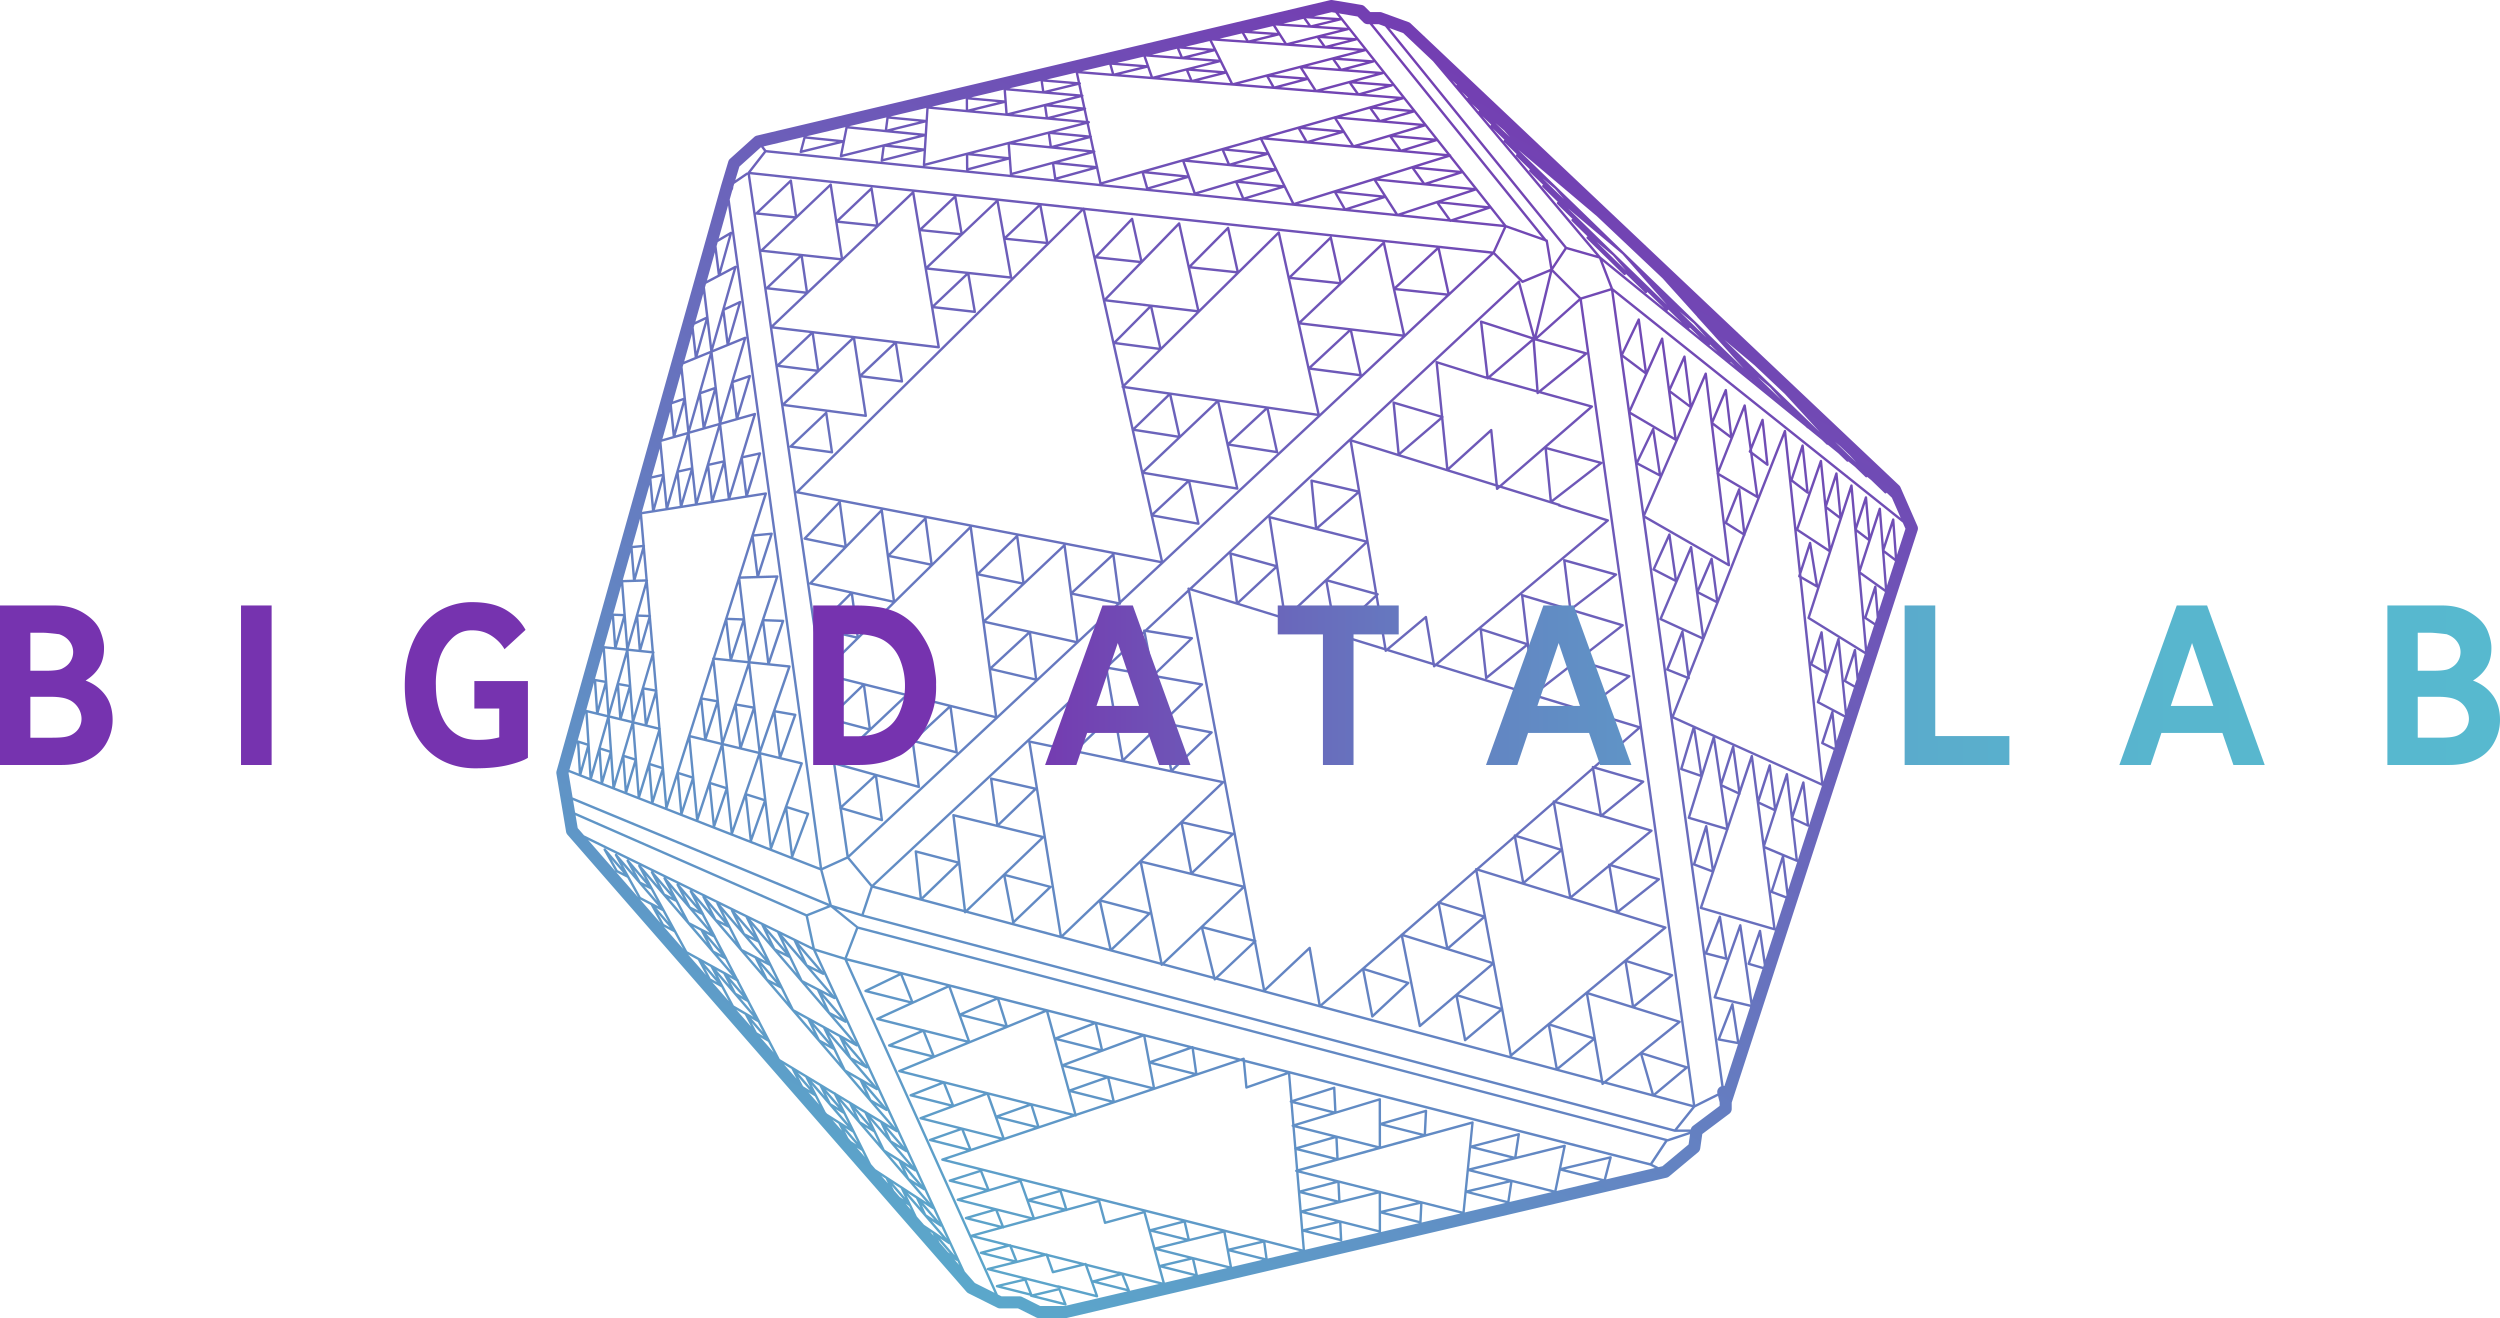 <svg xmlns="http://www.w3.org/2000/svg" viewBox="0 0 5943.53 3133.67"><defs><linearGradient id="a" x1="1861.32" y1="3429.24" x2="4110.42" y2="-628.23" gradientUnits="userSpaceOnUse"><stop offset="0" stop-color="#57b9cf"/><stop offset=".86" stop-color="#7633af"/></linearGradient><linearGradient id="b" x1="789.82" y1="1171.24" x2="6733.36" y2="1171.24" gradientTransform="translate(-789.82 457.85)" gradientUnits="userSpaceOnUse"><stop offset=".4" stop-color="#7633af"/><stop offset=".43" stop-color="#7341b2"/><stop offset=".51" stop-color="#6a66bb"/><stop offset=".59" stop-color="#6384c2"/><stop offset=".68" stop-color="#5e9bc8"/><stop offset=".77" stop-color="#5aaccc"/><stop offset=".87" stop-color="#58b6ce"/><stop offset="1" stop-color="#57b9cf"/></linearGradient></defs><g data-name="Layer 2"><g data-name="color shirt logos"><path d="M2533 3133.67h-63.25a14.5 14.5 0 01-6.43-1.51l-43-21.49h-42.61a14.5 14.5 0 01-6.43-1.51l-69-34.5a14.57 14.57 0 01-4.4-3.4l-948.72-1086.73a14.41 14.41 0 01-3.35-7.09l-23-138a14.39 14.39 0 01.34-6.26l391-1391.47v-.06a.25.25 0 000-.07l17.31-57.58a14.38 14.38 0 014.15-6.55l57.45-51.7a14.38 14.38 0 015.77-3.2h.06l.48-.12L3162.14.38a14.43 14.43 0 015.67-.18l69 11.49a14.37 14.37 0 017.8 4l13.05 13h22.79a14.38 14.38 0 014.91.86l63.25 23a14.53 14.53 0 015 3.07L4515 1153.9l.27.26a14.33 14.33 0 013.11 4.65l40.14 91.74a14.36 14.36 0 01.5 10.2L4117 2621.34v15a14.36 14.36 0 01-5.75 11.5l-64.19 48.16-4.91 34.35a14.34 14.34 0 01-5 9l-69 57.5a14.43 14.43 0 01-5.93 3l-1426 333.49a14.38 14.38 0 01-3.22.33zm-59.86-28.75h58.2l1421-332.34 62.13-51.77 5-34.78a14.38 14.38 0 015.61-9.47l63.24-47.44v-8.29l-5.32-21.28a14.37 14.37 0 0116.64-17.61l430.41-1324.84-36.62-83.7a14.4 14.4 0 01-2.6-2.82L3336 78.61l-58.09-21.11h-26.22a14.38 14.38 0 01-10.16-4.21l-14-14-61.6-10.29L1811 349.17a14.63 14.63 0 01-2.45 1.27l-50.74 45.66-14.46 48.18a14.26 14.26 0 01-1.78 7.59l-.91 1.63-389 1384.38 21.81 130.81 944.18 1081.52 63.43 31.72h42.6a14.5 14.5 0 016.43 1.51zm59.92-1.08a3.27 3.27 0 01-.7-.08l-81.54-20.54a2.86 2.86 0 01-2.17-2.8l-79.06-19.9a2.88 2.88 0 010-5.59l60.78-14.34-82.37-20.73a2.88 2.88 0 010-5.58l57.66-14.28-74.25-18.7a2.88 2.88 0 010-5.57l56.71-14.76-77-19.39 69.2 153.54a2.87 2.87 0 01-5.24 2.36l-367.46-815.3-67.33-20.71 371 799.12a2.87 2.87 0 11-5.21 2.42l-30.43-65.54a2.87 2.87 0 01-2.63-.3l-36.7-24.93a2.88 2.88 0 01-1-1.15l-18.47-39-35.2-23.59a2.74 2.74 0 01-1-1.14l-19.29-40.06-34.93-23.07a2.8 2.8 0 01-1-1.13l-20.06-41.1-34.46-22.39a2.82 2.82 0 01-1-1.13l-20.88-42.1-33.59-21.46a2.85 2.85 0 01-1-1.13l-21.44-42.54-32.55-20.44a2.9 2.9 0 01-1-1.13l-22-43.13-31.9-19.67a2.77 2.77 0 01-1-1.13l-23-44.54-31.34-18.93a2.81 2.81 0 01-1.06-1.13l-23.15-44.32-30.29-17.93a2.86 2.86 0 01-1.08-1.13l-24-45.5-29.57-17.11a2.89 2.89 0 01-1.06-1.16l-24.87-46.61-29.22-16.5a2.92 2.92 0 01-1.12-1.14l-25.79-47.7-28.7-15.79a2.87 2.87 0 01-1.14-1.15l-26.51-48.67-27.84-14.89a2.85 2.85 0 01-1.16-1.15l-26.93-49-26.86-13.94a3 3 0 01-1.19-1.16l-27.5-49.59-26.17-13.14a2.87 2.87 0 01-1.22-1.17l-28.63-51.17a2.87 2.87 0 014.69-3.27l37.31 43.46-15.23-27.42a2.87 2.87 0 013.1-4.2l-106.3-52.09a2.88 2.88 0 112.53-5.17l569.67 279.14-15.7-73.27-562.14-246.65a2.87 2.87 0 112.31-5.26l562.38 246.76 49.83-19.93-631.71-261.79a2.88 2.88 0 01-1.72-3.22l11.5-57.5a2.82 2.82 0 011.44-2 3 3 0 012.42-.16L1376 1839l-4.51-75.65a2.89 2.89 0 013.73-2.92l20.87 6.55-4.8-76.31a2.92 2.92 0 011-2.39 3 3 0 012.52-.59l21.87 5.31-5.07-76.15a2.86 2.86 0 013.36-3l22.85 4-5.53-78.88a2.88 2.88 0 01.87-2.27 2.73 2.73 0 012.3-.79l24.22 2.51-5.69-76.76a2.86 2.86 0 01.79-2.21 2.77 2.77 0 012.18-.87l24.89.9-6.06-77.46a2.88 2.88 0 01.72-2.15 2.93 2.93 0 012-1l26-.79-6.37-77.06a2.88 2.88 0 012.6-3.1l26.32-2.52-6.48-74.87a2.88 2.88 0 012.41-3.09l26.82-4.23-7.06-77.17a2.87 2.87 0 012.24-3.07l29.15-6.46-7.51-77.85a2.88 2.88 0 012.08-3l30.41-8.66-7.88-77.37a2.88 2.88 0 011.92-3l31.66-11-8.54-79.77a2.87 2.87 0 011.77-3l33.37-13.66-8.76-77.31a2.88 2.88 0 011.64-2.92l34.18-16.06-9.27-77.67a2.88 2.88 0 011.51-2.88l35.58-18.83-9.69-76.93a2.88 2.88 0 011.4-2.84l38.29-22.51a2.89 2.89 0 013.21.2l.12.1L1725.26 447a2.93 2.93 0 01.33-1.79l.92-1.65a2.82 2.82 0 01.9-1l46.87-31.88a2.85 2.85 0 012.67-.29 3.16 3.16 0 01.38-.84l.13-.18 38.89-50L1801 338.8a2.88 2.88 0 014.6-3.45l16 21.28 373.21 37.81a2.9 2.9 0 01-1-2.4l2-32.85-98.65 25.06a2.88 2.88 0 01-3.56-3.16l4.13-31.62-97.78 24.36a2.88 2.88 0 01-3.51-3.35l6.05-30.63-98 24a2.92 2.92 0 01-2.73-.78 2.88 2.88 0 01-.73-2.75l9.12-34.47a2.93 2.93 0 013.07-2.13l90.63 9.28 6.15-31.15a2.91 2.91 0 013.11-2.3l90.35 8.91 3.88-29.73a2.86 2.86 0 013.12-2.49l90 8.57 1.83-29.51a2.88 2.88 0 013.14-2.68l90.58 8.32-.2-27.4a2.94 2.94 0 01.93-2.14 2.9 2.9 0 012.2-.75l88.77 7.88-2-26.48a2.88 2.88 0 01.84-2.27 2.84 2.84 0 012.27-.81l88.33 7.57-3.66-25.21a2.88 2.88 0 013.08-3.28l85.43 7.09-5-23.38a2.88 2.88 0 01.65-2.5 3 3 0 012.39-1l83 6.66-6.51-23.19a2.9 2.9 0 01.54-2.6 2.94 2.94 0 012.45-1l85.91 6.66-7.88-22.44a2.88 2.88 0 012.93-3.82l85.4 6.4-9-21.37a2.85 2.85 0 01.32-2.79 2.76 2.76 0 012.54-1.19l84.8 6.15-10.54-21.3a2.84 2.84 0 01.19-2.87 2.77 2.77 0 012.59-1.26l85.15 6-11.14-19.66a2.87 2.87 0 01.07-2.94 2.91 2.91 0 012.63-1.34l83.13 5.64-12.15-19a2.87 2.87 0 012.61-4.42l82.55 5.42-12.87-18.07a2.89 2.89 0 01-.18-3.07 2.82 2.82 0 012.7-1.47l85 5.41L3164 17.19a2.87 2.87 0 114.5-3.57l279.41 353.13a2.88 2.88 0 012.45 2.55 3.62 3.62 0 010 .57l130.79 165.31 84.73 29.9-417.6-517.48a2.88 2.88 0 014.48-3.61l423.47 524.73 1.91.68a2.9 2.9 0 011.88 2.24l10.3 61.82 29.29-43.94L3278.2 44.93a2.88 2.88 0 014.47-3.62l442.17 545.53 70.57 20.16-453.92-539a2.88 2.88 0 114.4-3.71l21.5 25.54a2.87 2.87 0 013.74 0l40.54 34.46 23.41 27.12 40.48 34.39 24.83 28.59.2.15 41.08 34.87 26.22 30 .12.16 41.86 35.43 27.89 31.7.3.23 41.62 35.27 29.11 32.87 41.78 35.38 30.43 34.24 42.15 35.67 32.27 36c.08.08.14.17.21.25l42.69 36.1 33.39 37.13 42.54 35.92 35.57 39.31 42.62 36 37.62 41.41.23.17 43.22 36.43 39.5 43.26a2 2 0 01.23.28l44.13 37.16 42.05 45.87.31.23 43.76 36.8 43.7 47.46v.06l44 36.91 45.77 49.52 44.28 37.15 26.06 28.07 8.51 6.94a2.86 2.86 0 01.89 3.19l12.83 13.82a2.87 2.87 0 01-4.1 4l-40.07-38.43a2.87 2.87 0 01-4.67 1l-32.23-31.07-9.17-7.48-.24.27a2.89 2.89 0 01-4 0l-24.79-23.93-16.06-13.09a2.87 2.87 0 01-3.86-.13l-19.89-19.21-24.94-20.32a2.89 2.89 0 01-2.91-.66l-11.12-10.75-33.54-27.32a2.83 2.83 0 01-1.81-.8l-4.39-4.25-481.5-392.24 24.59 63.94 710.36 567.14a2.87 2.87 0 01-3.59 4.49l-705.34-563.11L3856 836.47l37.38-78a2.88 2.88 0 015.44.86l16.26 120.26L3949 804a2.83 2.83 0 013-1.66 2.87 2.87 0 012.43 2.46l15.21 114 32.41-72.1a2.92 2.92 0 013-1.67 2.88 2.88 0 012.42 2.49l14 111.1 31.09-71.29a2.87 2.87 0 015.49.8l13 107.28 29.21-69a2.87 2.87 0 015.5.79l12.24 104.18 27.11-68.29a2.88 2.88 0 015.52.67l13 93.49 24-60a2.88 2.88 0 015.53.75l11.58 106.48a2.87 2.87 0 01-4.58 2.61l-33.08-24.86 13.28 95.4 60.49-153.82a2.87 2.87 0 015.53.75l11.69 110.33 24.69-76.34a2.94 2.94 0 013-2 2.87 2.87 0 012.56 2.56l11.8 111.29 26.21-75.19a2.85 2.85 0 013.05-1.91 2.88 2.88 0 012.53 2.57l9.6 95.85 21.66-66.85a2.87 2.87 0 015.59.62l8.86 93.84 21.33-65.77a2.88 2.88 0 015.6.64l8.12 91.49 20.72-63.85a2.87 2.87 0 015.6.65l7.32 88 20-61.61a2.82 2.82 0 013.08-2 2.86 2.86 0 012.52 2.63l6.64 85.18 19.6-60.29a2.9 2.9 0 013.09-2 2.85 2.85 0 012.51 2.64l7.09 97.53a2.88 2.88 0 01-4.61 2.49l-26.08-19.87 7.06 90.71a2.87 2.87 0 01-4.53 2.56l-59.33-42.32 8.87 100 23.39-71.94a2.88 2.88 0 015.6.66l7.9 94.89a2.88 2.88 0 01-4.46 2.63l-31.86-21.22-.14-.1 7.35 82.79a2.88 2.88 0 01-4.38 2.7l-62.35-38.6a3.09 3.09 0 01.4 1.21l9.85 98.25 23.67-72.81a2.91 2.91 0 013.05-2 2.88 2.88 0 012.55 2.59l8.71 92.22a2.89 2.89 0 01-1.31 2.69 2.85 2.85 0 01-3 .07l-32.61-18.72a3 3 0 01-.73-.6l8.41 83.91a2.87 2.87 0 01-4.21 2.82l-29.26-15.52a3 3 0 01.25.9l9.51 89.62a2.87 2.87 0 01-4.12 2.89l-33.36-16.28a2.86 2.86 0 01-1.47-3.47l23.85-73.34a2.85 2.85 0 012.26-2l-35-18.55a2.87 2.87 0 01-1.38-3.43l21.5-66.18a2.58 2.58 0 01-1.56-.38l-33.84-19.43 30 283a2.87 2.87 0 01-4 2.92l-208.38-94.11a3 3 0 01.15.61l13.36 97.79 25.5-76a3 3 0 013-2 2.87 2.87 0 012.57 2.49l12.78 97.52 24.3-75.86a2.92 2.92 0 013-2 2.87 2.87 0 012.58 2.52l11.49 94.14 23.61-73.59a2.92 2.92 0 013-2 2.88 2.88 0 012.58 2.53l10.5 91.18 23.12-72a2.91 2.91 0 013-2 2.88 2.88 0 012.57 2.55l11.08 102.18a2.87 2.87 0 01-4.07 2.91l-33.65-15.66 11.09 96.35a2.87 2.87 0 01-4 3L4241.8 2037l11.94 97.77a2.87 2.87 0 01-3.88 3l-39.08-14.77a3.49 3.49 0 01-.44-.2l11.27 86a2.85 2.85 0 01-1 2.55 2.9 2.9 0 01-2.67.59l-175-50.78a2.88 2.88 0 01-1.93-3.68l28.08-83.62-42.72-16.13a2.77 2.77 0 01-1.26-.93l28.53 205.92 32.53-84.19a2.91 2.91 0 013-1.82 2.87 2.87 0 012.52 2.43l15 98.62 27.92-78.81a3 3 0 013-1.91 2.9 2.9 0 012.57 2.46l27.69 192a2.86 2.86 0 01-3.5 3.2l-88.37-20.86a2.87 2.87 0 01-1.87-1.42 2.9 2.9 0 01-.18-2.34l31.31-88.37a2.82 2.82 0 01-2 .23l-48.72-12.59 45.21 326.32a2.87 2.87 0 01-1.56 3l-68.44 34.22-41.86 52.34h45.76a2.87 2.87 0 01.91 5.6l-69 23a2.86 2.86 0 01-1.48.09l-35.49 53.56 31.6 15.8a2.87 2.87 0 01-2.57 5.14l-34.22-17.11-855.9-218.48 5.18 61.85 98.39-31.33a2.87 2.87 0 013.74 2.6l2.73 55.79 102-30.91a2.87 2.87 0 013.71 2.74l.06 55.3 106.07-30.58a2.87 2.87 0 013.67 2.9l-2.67 54.79 109.62-30.07a2.93 2.93 0 012.62.58 2.88 2.88 0 011 2.49l-5.41 54 111.89-29.2a2.81 2.81 0 012.65.65 2.85 2.85 0 01.91 2.57l-8 52.59 113.49-28.2a2.92 2.92 0 012.69.72 2.88 2.88 0 01.82 2.65l-10.6 51.49 116.39-27.52a2.82 2.82 0 012.72.78 2.88 2.88 0 01.72 2.74l-14.39 55.18a2.89 2.89 0 01-3.48 2.06l-103.44-26.05-10.38 50.56a2.91 2.91 0 01-1.29 1.86 3 3 0 01-2.23.36l-100.78-25.38-7.32 48a2.88 2.88 0 01-3.54 2.36l-98.15-24.72-4.75 47.45a2.88 2.88 0 01-3.56 2.5l-96.69-24.35-2.13 44a2.88 2.88 0 01-1.16 2.16 2.8 2.8 0 01-2.42.48l-92.8-23.36v42.42a2.86 2.86 0 01-1.1 2.27 2.81 2.81 0 01-2.47.52l-90.54-22.8 2 40.36a2.84 2.84 0 01-1 2.36 2.76 2.76 0 01-2.52.56l-88.75-22.3 3.77 45.05a2.87 2.87 0 01-3.57 3l-90.68-23.13 5.7 40.72a2.88 2.88 0 01-3.55 3.19l-88.2-22.21 7.06 38.19a2.86 2.86 0 01-.86 2.62 2.89 2.89 0 01-2.67.69l-86.22-21.71 8.35 36.46a2.84 2.84 0 01-.79 2.69 2.8 2.8 0 01-2.71.73l-84.86-21.36 10.44 38.35a2.88 2.88 0 01-.72 2.77 2.83 2.83 0 01-2.76.77l-94.42-23.77 13.86 35a2.87 2.87 0 01-3.37 3.85l-83-20.89 11 31a2.88 2.88 0 01-3.41 3.76l-86.76-21.85a2.85 2.85 0 01.55.88l14.41 36.35a2.88 2.88 0 01-2.67 3.94zm-69.4-23.31l64.66 16.28-11.47-28.81zm51.64-25.08a3.34 3.34 0 01.7.08l87.72 22.1-24.39-68.52-1.15-.29-74.26 18.39a2.87 2.87 0 01-3.4-1.82l-14.05-39.47-125.84 31.17 153.37 38.64a3 3 0 011.26-.28zm-74.3-12.17l13.3 33.54 63.32-14.93-.87-.22a2.86 2.86 0 01-1.94.19zm-58.62 14.53l64.65 16.28-11.42-28.83zm227.91-11.32l68.48 17.24-12.58-31.73zm49.16-23.74a3.42 3.42 0 01.7.08l103.23 26-44.61-163.89-90.85 24.86a2.86 2.86 0 01-3.53-2l-13.39-49.3-73.42 20.1a2.82 2.82 0 01-2.79.81h-.13l-74.14 20.28-.06.07a2.83 2.83 0 01-2.83.85l-.25-.06-70 19.17-.18.22a2.83 2.83 0 01-2.86.89l-.54-.14-63.3 17.31 79.21 19.95.92-.24a2.84 2.84 0 013.18 1.27l83 20.91.74-.19a2.9 2.9 0 013 1.14l87.53 22 2.1-.52a2.89 2.89 0 013.4 1.83v.08l74.51 18.77a2.83 2.83 0 011.37-.25zm-73.47-12l11.76 33 .24-.07 58.46-15.21zm183.09-.67l72.42 18.23-7.68-33.5zm-276-22.72l12 33.61 61.26-15.18zm264.36-18.89l165.66 41.72-14.64-79.15zm-8.93 3.68l9.43 34.66 66.18-15.62zm-342-6.6l12.35 31.16 56.16-13.91zm-62.72 12.88l68.47 17.24-12.59-31.79zm587.52-6.8L3008 2991l-5.07-36.22zm-696.16-27.38l34.59 40.29-12.39-26.69a2.79 2.79 0 01-2.43-.36zm5.13 23.63l18.19 12.36-27.52-32.06zm10.44-211.45l612 154.1 234.09 59.69-15.4-183.81-.27-.08a2.87 2.87 0 01-.2-5.51l-4-48.36a2.9 2.9 0 01-.23-2.78l-4.25-50.72a2.88 2.88 0 01-.44-5.2l-4.38-52.37a2.88 2.88 0 01-.41-4.83l-5.23-62.5-97.77 34.08a2.77 2.77 0 01-2.5-.29 2.89 2.89 0 01-1.31-2.14l-5.93-61.84-4.86-1.24L2560 2653a2.86 2.86 0 01-3.38 1.75l-1-.27-84.69 28.34a3.08 3.08 0 01-1.55.52l-80.54 26.94a2.82 2.82 0 01-2.55.85L2309 2737a2.76 2.76 0 01-.93.31zM2914 2929.6l7.13 38.55 74.87-17.65zm-177.39-1l10 36.68 68.37-16.95zm83-22.92l9 39.26 73.78-18.28zm289.47 19.7l76.25 19.2-1.83-36.78zm-893.88-22.65l35.79 41.67-13.05-28.1a2.9 2.9 0 01-2.61-.29zm530.57 22.27l76.83 19.34-8.5-37.14zm-524.74 3l19.53 13.09-84.85-98.84 29.84 62 34.86 23.36a2.47 2.47 0 01.59.33zm-206.24-643.86l293.55 651.3h.08l64-17.51-76.53-19.28a2.87 2.87 0 01-.09-5.54l61.45-17.67-80.81-20.44a2.87 2.87 0 01-.13-5.54l63.34-19.15-82.1-20.67a2.87 2.87 0 01-.17-5.53l70.26-22.32-87.9-22.14a2.87 2.87 0 01-.21-5.51l57.78-19.33-86.81-21.86a2.87 2.87 0 01-.25-5.5l67.29-23.67-89.54-22.55a2.87 2.87 0 01-.29-5.48l69.46-25.72-92.76-23.36a2.87 2.87 0 01-.35-5.46l70.63-27.52-97.27-24.5a2.87 2.87 0 01-.39-5.45l74.7-30.7-98.53-24.81a2.88 2.88 0 01-.44-5.43l74-32.06-101.74-25.62a2.88 2.88 0 01-.49-5.41l76.26-34.87-103.74-26.12a2.88 2.88 0 01-.55-5.38L2136 2315zm1089.87 596.49l173 43.57-.1-86.49zm-9.38 3.56l3.17 37.86 75.92-17.94zm-371.46-2.59l11 40.34 73.36-19.1zm-351.08-2.3l13.75 34.75 59.51-16.35zm-65.1 16.35l72.62 18.3-13.92-35.18zm308.17-41.24l13.38 49.14 87.12-23.84zm-421 5.68l37.24 43.38-13.35-28.73a2.92 2.92 0 01-2-.43zM3293.24 2882l81 20.39 1.94-40zm-1091.14 5.19l19.34 12.76-29.66-34.56zm244.88-29.81l13 36.56 63.33-17.33zm-159-5.37l165.88 41.78-29.53-83-72.39 21.89a3 3 0 01-1.07.32zm805.15-68.48l383.69 96.62 20.78-207.56zm190.26 53.84v41l84.06-19.86zm-192-.27l3.36 40.07 78.46-19.47zm-567.13-5.77l13 41.45 72.63-19.87zm-70 21.95l76.94 19.39-12-38.07zm-296-16.93l29.88 34.81-10.53-22.23zm15.7-20.44l37.94 44.18-14.06-30.27a2.88 2.88 0 01-2.54-.28zm-99.23-40.68l128.27 83.29-205.92-239.86zm1422.46 58l86.21 21.71 6.66-43.66zM3185 2812.55l2.06 41.64 82.26-20.41zm-84.9 20.76l81.18 20.45-2-41.09zm-969.77 6.57l17.49 11.55-27.51-32zm298.84-32.54l15.21 42.74 72.13-20.75zm-306.76 5.66l29.32 34.16-10.58-22zM3502 2781.28l193.18 48.65 21-101.85zm-414.77 6.65l3.51 41.88 80-20.86zm404.86-3.22l-4.49 44.83 94.14-22.25zm-1156.82-1l16.94 42.81 69.56-21zm-66.51 22.82l77 19.4-15.42-39zm-116.35-35.61l39.38 45.87-14.71-31.69a2.85 2.85 0 01-2.5-.26zm9 30.14l20.5 13.1L2150 2777zm1559.4-21l91.85 23.13 12.46-47.8zm-1605.43-32.41l32.1 37.38-11.62-24.52zm967.35-12.92l3.73 44.54 82.88-22.73zm414.82-5l-4.79 47.83 98-24.35zm-1366.7-4.5l40.15 46.76-15.17-32.66a2.88 2.88 0 01-2.5-.25zm-27.51 8l58.18 36.54-92.42-107.67zm856.32-214l963.46 245.93 35.07-52.93-1918-503.83-26.67 69.32 591.71 151a3 3 0 01.83.21l113.43 29a2.76 2.76 0 011.88.33 4 4 0 01.34.23l111.87 28.56.55-.19a2.9 2.9 0 012.44.25 3 3 0 011 .94l111.71 28.52 6.41-2.15a2.93 2.93 0 012.48.32 2.84 2.84 0 011.29 2.14zm220.62 186.87l2.3 46.74 87.74-24.07zm-90.09 24.51l86.61 21.81-2.27-46.12zm417.56-4.28l92.09 23.2 7.5-49.18zm-1215.79-39l17.27 43.39 66.58-22.27zm-70.83 22.29l81.7 20.57-17.19-43.19zm857.05-29.2l3.91 46.57 84.42-24.33zm-969.61-2.09l41.25 48-16.2-34.89a2.88 2.88 0 01-3.13.09zm1174.77-2.54l.05 49.42 93.93-25.76zm-199.31.17l193.61 48.75-.11-107.38-101.31 30.7a3.1 3.1 0 01-1.12.34zm-965 35.2l21.66 13.35-34.21-39.84zm-99.82-.79l16.79 10.73-27.51-32zm38-30.61l32 37.31-12-25zm-47.51 1.84l29 33.82-11.23-22.64zm30.3-479.09l1924.55 505.55 51.38-17.12h-34a3.53 3.53 0 01-.72-.08h-.09L2049.23 2179.1h-.09l-60.56-18.63zm332 456.46l16.24 45.39 70.43-23.57zm-173.66-1l183.73 46.26-36.1-100.91zm1094 14.29l92.31 23.25 2.46-50.57zm-1221.16-16.39l33.85 39.43-12.59-26.58zm-17.57-481.49l1927.24 510.42 42.08-52.6-92.16-24.67a3 3 0 01-1.22-.09 3.27 3.27 0 01-.91-.47l-113.82-30.47-3.12 2.51a2.87 2.87 0 01-4.63-1.75l-.52-3-668.55-178.9a3.11 3.11 0 01-1.21-.16 2.73 2.73 0 01-.68-.35l-245-65.57-1.24 1.17a2.88 2.88 0 01-4.77-1.4l-.36-1.47-120.36-32.22-.47.45a2.89 2.89 0 01-4.8-1.51l-.07-.36-235.94-63.16a2.83 2.83 0 01-1.68 0 2.93 2.93 0 01-1.14-.71l-223.39-59.79-.47.45a2.91 2.91 0 01-2.95.64 2.87 2.87 0 01-1.89-2.37v-.14l-102.76-27.51h-.2l-113.8-30.46zm28.85 452.79l46.21 53.82-18.88-40.66a.76.76 0 00-.11.14 2.87 2.87 0 01-3.67.62zm-118.3 19.24l50.72 31.85-84.85-98.84zm81.11 19.43l19.73 12.06-31.9-37.16zm51.11-1.45l21.72 13.12-235-273.77a3.11 3.11 0 01-.53-.62l-226-263.31 16.89 31.75a2.86 2.86 0 01.7 1.93l27.11 51.41a2.82 2.82 0 01.69 1.86l26.49 50.33a2.83 2.83 0 01.69 1.73l25.23 48.32 1.71 2a2.92 2.92 0 01.63 2.49l24.38 46.56a3 3 0 01.66 1.41l24.76 47a2.86 2.86 0 01.69 1.73l23.3 44.67a3 3 0 01.55 1.05l22.82 43.73 130.27 78.71a2.6 2.6 0 012.32 1l.72.85 34.45 20.8a3.11 3.11 0 01.93.57l35.05 21.18a2.93 2.93 0 011.6.94L2096 2664a2.73 2.73 0 01.43.34zm359.62-34.92l15 47.26 74.18-24.81zm-77.93 25.14l86.77 21.84-14.84-47.17zM3073.4 2623l4.1 49 86.51-26.21zm-1038.79 10.7l32.81 38.22-12.48-25.92zm-47.42 3.37l29.81 34.72-11.68-23.55zm365-33.81l17.27 48.27 72.76-25.6zm-353 9l31.58 36.78-12.31-25.04zm148.14-66.53L2553.21 2648l-66.27-241.79zm397.88 51.27l13.77 50.25 79.78-26.69zm534.12 21.55l92.49 23.29-2.55-51.92zm-1104 4.42l17.81 11-29.66-34.54zm83.64-45.42l47.44 55.26-19.41-41.74a2.85 2.85 0 01-3.62.61zm12.34 36.23l22.73 13.45-36.54-42.58zm-107.62-23l31.24 36.39-12.41-25zm1973 12.35l87.78 23.49-12.21-86.77zm-175.82-1891l269.34 1914.07 63.58-31.79L3830 690.85zm-1512.38 1865l19.45 48.89 70.74-26.18zm-73.93 26.14l86.84 21.87-19.19-48.24zm463.58-38.91l12.09 52.34 84.06-28.12zm-86.34 28.35l92.36 23.26-11.92-51.58zm-621.72-22.2l30 34.89-12.13-24.12zm1890.28 1.5l105.78 28.31-26.62-92.11zm85-64.15l26.53 91.76 72.6-60.79zm-1884.14 47.88l36 42-13.81-29.13zm-112 26.64l16.09 9.92-27.5-32zm619.44-45.58l14.49 52.84 81.46-28.67zm207.06-7.21l10.3 55 89.44-29.92zm-838.61 21l29.11 33.91-12-23.58zm637.89-18.11l205.17 51.66-22.33-119.39zm-500.62-6.5l48.87 56.93-20.33-43.8-.13.17a2.87 2.87 0 01-3.64.68zm925.94-.56l5.38 56.13 90.67-31.62zm-912.78 38.88l24.14 13.95-100.58-117.16 39.4 81.79 36.26 21a3 3 0 01.73.42zm1764.1 5.38l1.89.51L3987 2430.37l-210.77-65.59zm-105-28.08l98.84 26.45-16.22-94zm-867.94-47.21l8 56.59 92.48-30.93zm-96.28 31l98.4 24.77-8-56.59zm851.58-13.94l103.76 27.77-17.75-99zm91.71-72.07l17.49 97.62 81.56-66.64zm221.16 62.94l104.4 32.62.31.11-112.88-802.12-103.48 90.21 112 32.46a2.88 2.88 0 011 5l-95.22 77.56 113.92 34a2.87 2.87 0 011 5l-94.4 78 111.1 32.47a2.85 2.85 0 012 2.2 2.9 2.9 0 01-1 2.81l-95.73 75.8 110.12 34a2.87 2.87 0 011 5l-91.17 75.54 106.09 32.87a2.88 2.88 0 011 5l-89 72.75 106 33a2.87 2.87 0 01.95 5zm-1898-29.43l50.62 59-20.77-44.72a2.87 2.87 0 01-3.28.36zm502.36.19l15.44 56.33 84.27-31.22zm-487.43 40.36l23.86 13.47-39-45.47zm-64.18-29.44l36.61 42.64-14.54-30.19zm764.07-19l10.67 57.08 89.49-31.51zm420.2-74.05L3589 2510.1l-19.69-105.94L3485 2475a2.88 2.88 0 01-4.68-1.65l-19.77-102.76-83.15 70.87a2.89 2.89 0 01-4.69-1.63l-42.08-211.61L3246 2302l102.84 32.13a2.88 2.88 0 011.95 2.1 2.91 2.91 0 01-.85 2.75l-85.45 79.6a2.87 2.87 0 01-4.78-1.55l-21.15-108.54zm-943.79 63.1l21.78 54.8 74.39-30.58zm-77.27 30.64l92.52 23.3-21.5-54.08zm1390.25-414.18l80.62 433.68 359.54-297.88zm-1542.31 381.4l39.13 45.58-15.43-32.49zm638.08-16.22l13.46 58.27 87.64-32.47zm-91 33.09l98.51 24.81-13.39-58zm-568.8 2.58l21.72 12.25-36.54-42.56zm33.81-53.74l51.51 60-21.84-47a.91.91 0 01-.11.16 2.89 2.89 0 01-3.6.74zm-49.31 13.81l38.47 44.81-15.51-32.19zm-46.33-32l137.15 75.38-236.42-275.38zm398.28 16.79l20.74 58 79.62-32.73zm-191.07 5.31l205.36 51.71-44.79-125.12-83.64 38.24a3 3 0 01-1.2.55zm1371.84-51.87l18.81 97.74 79.68-67zm-973.34 36.45l16.4 59.84 86.26-33.64zm1194.66 27.82l100.17 31.3-17.26-100zm-1888.21 20.43l15.41 9.11-27.51-32zm98.24-42.65l36.82 42.88-15.15-31zm-111.62 9.47l27.94 32.54-12.25-23.46zm590.37-44.8l19.33 61.06 84.24-34.62zm-85.62 35.25l98.61 24.83-18.81-59.41zm1045.39-185.1l41.24 207.33 167.19-142.48zm-1380.25 134.85l53.26 62-22.79-49.09-.11.16a2.91 2.91 0 01-3.58.76zm17.09 44.49l25 13.35-41.66-48.53zm-198.44 2l16.55 9.57-84.83-98.81 38.38 71.93 29.17 16.88a2.7 2.7 0 01.73.46zm1469.66-100.43l20.14 103.37 78-72.7zm-983.56 39.4l22.17 62 81.79-35.45zm-500.27 26l29 33.79-12.88-24.63zM3468 2364.2l99.62 31.12-18.62-100.15zm309.73-5l101.38 31.54-16.87-101.57zm-1860.33-17.8l41.72 48.6-16.95-35.76zm1950.53-53.09l16.67 100.41 84.51-69.06zm-858 66.79l124.18 33.24-22.44-129zm1070.55 13.9l81.1 19.15-25.43-176.26zm-966.86-118.27a2.79 2.79 0 01.9.15 2.86 2.86 0 011.93 2.23l23.28 133.89 189.95-165.6a3 3 0 01.78-1.17 3 3 0 011.33-.67l85.07-74.16a2.87 2.87 0 011-2.09 2.81 2.81 0 012.25-.71l86.53-75.44v-.21a2.87 2.87 0 01.92-2.67 2.84 2.84 0 012.76-.61l.27.09 87.83-76.57v-.22a2.89 2.89 0 01.93-2.66 2.82 2.82 0 012.75-.59l.25.07 88.78-77.4-.05-.27a2.89 2.89 0 013.66-3.25l.32.09 89.2-77.76-.17-1a2.89 2.89 0 01.93-2.63 3 3 0 012.71-.61l1 .31 104-90.68-127.35-38.76-.19.15a2.91 2.91 0 01-2.85.33 2.87 2.87 0 01-1.65-1.91l-94.75-28.83-251.94-77.68-2.7 2.26a2.88 2.88 0 01-4.68-1.73l-.5-3-108.31-33.39-1.51 1.26a2.82 2.82 0 01-2.84.5 2.87 2.87 0 01-1.84-2.23l-.25-1.52-461.44-142.26-.43.4 156.24 830.48a2.89 2.89 0 01.84 4.47l20.78 110.51 104.27-98.18a2.89 2.89 0 011.99-.75zm-1278.22 88.55l36.75 42.81-15.65-31.53zm310.87-21.64l24.84 62.51 78.82-36.05zm-80.11 37.44l98.68 24.85-24.17-60.8zm-316.41 5.18l16.26 9.19-29.63-34.52zm179-56.26l54.24 63.17-23.49-50.59-.13.18a2.87 2.87 0 01-3.56.8zm-20.8 26.09l64.16 33.24-109.7-127.78zm-174-6.8l30.34 35.34-13.66-26.16zm1162.09 1.36l106.1 28.39-20.54-109.17zm-1192.71-18.2l29.84 34.75-13.65-25.84zm122.09 21l20.67 11-36.52-42.55zm-136-1.12l14.7 8.3-27.49-32zm118.59-41l38.14 44.43-16.48-33.2zm-134.68 4.64l29.28 34.11-13.6-25.47zm1187.81-82l28.4 115 89.16-84.17zm-91.83 82.79l113.89 30.48-27.73-112.24zm-1135.48-29.09l107.5 59.15L1535.45 2081zm218.44 3.94l41.63 48.51-17.54-36.43zm-78.43 2l36.33 42.32-16-31.78zm124.49-25.5l58 67.53-23.54-50.64zm-191.45 29.75l30.9 36-14.1-27zm212.7 21.12l26.07 13.07-44.37-51.68zm795.92-240.87l48.25 236 187.94-178.32zm-69.2 205.73l111.49 29.84-23.25-113.7zm800.08-3l100.95 31.41-19-102.23zm-1682.09 1.35l55.51 28.76-100.56-117.13zm94.87-33.28l46.55 54.23-18.8-39.67a2.65 2.65 0 01-.27-1.09zm78.27 31.7l70.57 21.71 27.15-70.59-.57-.63-59.86-48.44-53.72 21.43zm-157.3-24.68l39 45.48-17.12-34.49zm2279 34.7l41.41 10.69-12.86-84.57zM1697 2260l17.1 9.14-31.92-37.14zm146.11-5.46l23.74 11.9-41.65-48.51zm-22.17-50.41l45.69 53.22-18.82-39.07a2.65 2.65 0 01-.28-1.12zm-141.78 15.5l32.21 37.5-14.9-28.53zm849.28 6.62l108.39 29-24-109.68zm90.09-81.72l23.84 109.13 84.86-80.65zm720.08 76.73l98.75 30.73-19.25-100zm84.9-71.66l19.38 100.67 80.63-69.69zm-1775.1 54.07l32.07 37.35-15.06-28.53zm64.16-7.5l36.25 42.22-16.47-32.3zM1784 2186l44.57 51.91-18.43-37.69a2.76 2.76 0 01-.28-1.56zm1078.49 16.29l117.09 30.71-22.58-120.31zm-1091.6 16.48l21.6 10.83-39-45.44zm640.4-23.92l107.48 28.77-18.54-114.51a2.74 2.74 0 01-.82 1.47zm39.32-428.23l73.75 455.5 377.71-360.88zM1747.09 2168l44.5 51.83-19-38.39a2.84 2.84 0 01-.3-1.12zm-108.24 24.29l48.35 25.09-92.39-107.62zm2408.57-35.76l167.92 48.72-25-190.62a2.84 2.84 0 01-.25-1.93l-26.49-202.3-25.24 75.18.16 1.1a2.9 2.9 0 01-1.15 2.71 3.17 3.17 0 01-.36.23l-27.25 81.17v.14a2.88 2.88 0 01-.93 2.56l-33.23 99a2.72 2.72 0 01-.41 1.24zm-2396.27 10l32.81 38.23-15.38-29.48zm-72.85 30.37l14 7.49-27.48-32zm134-45.94l43.33 50.47-17.93-35.64a2.85 2.85 0 01-.07-2.42zm-9.17 34.1l19.65 9.85-36.51-42.53zm598.59-19.45l104.41 27.94-20.74-108.4zm-741.2-7l29 33.76-14.2-26.1zm830.48-74.94l19.84 103.67 80.86-77.34zm-712.62 50.63L1721 2184l-17.84-35a2.87 2.87 0 010-2.54zm1748.18 10.23l100.19 31-18.94-101.87zm-1836.45-8.7l32 37.24-15.44-28.94zm387.48 15.17l70.54 21.71 21.61-64.81-55.07-66.09-59 26.84zm642.19-12.12l113.7 29.78-23.68-115.79zm-974.14-20.67l41.63 48.49-17.33-33.58a2.85 2.85 0 01.17-2.92zM3738.22 2134l102.91 31.75-17.06-102.75zm-2096.39 21.4l17.9 9-34.16-39.79zm2187.56-95.47l17.23 103.78 91.08-72.12zm-1634.25 77.12l95.72 25.62-12.71-105.67zm75-195.15l26.55 220.65 177.64-170.83zm-746.84 190.87l42.14 21.87-84.8-98.78zm91.37-29.7l41.39 48.22-16.23-31.1a2.87 2.87 0 01.94-3.71 2.8 2.8 0 01.62-.32zm-274.4-216l630.67 261.36-21.12-79.21-599.18-234zm192 220.15l29.77 34.67-14.79-27.15zm51.31-19.37l41.67 48.55-16.76-31.76a2.87 2.87 0 01.92-3.72 2.48 2.48 0 01.38-.22zm495.09 18l107.46 28.76-11.8-110.05a2.89 2.89 0 013.59-3.09l99 25.91-13.11-109a2.88 2.88 0 013.54-3.14l100.65 24.62-14.49-108.33a2.87 2.87 0 013.49-3.18l104.87 23.77-17.48-108zm-497.9 18.83l16.24 8.16-31.84-37.1zm599.72-96.59l11.17 104.23 82.65-79.68zm1445.64 71.28l103.69 32-18.27-105.81zm589.19 19.19l32.08 12.11-9.91-81.15zm-517.95-208.92l37.91 219.36 87.7-72.51v-.08a2.87 2.87 0 01.92-2.62 2.91 2.91 0 012.72-.61l.27.08 93.26-77.1-112.53-33.57a2.9 2.9 0 01-2.49.22 2.86 2.86 0 01-1.57-1.43zM1553.2 2073l40.9 47.64-16.65-31.21a2.87 2.87 0 01.91-3.72 2.5 2.5 0 01.35-.21zm2643.4-55l13.06 99.64 26.41-82.25a3 3 0 01.31-.65zm-1803.92 60.22l105.45 27.6a2.86 2.86 0 011.75 1.32l-18.49-114.22zm-868.91-19.63l39.88 46.46-16.14-29.94a2.88 2.88 0 01.9-3.74 3 3 0 01.72-.35zm1313.61 17.38l118.07 28.84-22.55-119.89zM1523 2096.11l14.71 7.38-29.6-34.48zm496.44-57.54l53.81 64.58 644.52-602.36-.2-1a2.88 2.88 0 013.28-3.38l1.41.23 101-94.43-.41-2.14a2.87 2.87 0 013.68-3.28l1.9.58 780.64-729.57a2.87 2.87 0 014.74 1.34l34.44 127.16 36.29-150.32-63.77 26.57a2.9 2.9 0 01-3.14-.62l-67-67-103.68 97.08a3 3 0 01-.49.75 2.84 2.84 0 01-1.15.78L2665.2 1433.9l.08.6a2.91 2.91 0 01-.89 2.49 2.87 2.87 0 01-2.54.71l-.58-.12-97.12 90.94a3 3 0 01-.55.69 2.91 2.91 0 01-.69.47zM3517 2065.72l101 31.18-18.49-103.15zm87.82-75.16l18.59 103.67L3707 2022zm-2110.57 53.49l.18.19 39.66 46.21-16.66-30.6a2.88 2.88 0 01.89-3.74l.24-.15zm-27.93-13.69c.11.11.22.21.32.33l38.5 44.84-15.41-28a2.88 2.88 0 01.88-3.75 3 3 0 012-.48zm2.08 38.47l13.3 6.68-27.46-32zm1248.23-22.41l112.2 27.4-21.83-113.75zm96-87.78l21.58 112.43 91.12-86.87zm1218.37 94.7l38.22 14.43-13.81-90.88zM1731.09 447.11l223.45 1615.75 57.78-26.26-16.5-113.86a2.89 2.89 0 01-.48-3.31l-217.89-1504zM1885.77 2038l62.93 24.58-174.18-1259.44a2.82 2.82 0 01-.12.8L1745 904l36.6-12.68a2.87 2.87 0 013.7 3.54l-29.19 97.44 37.85-10.77a2.89 2.89 0 012.84.75 2.86 2.86 0 01.7 2.85l-30 98.57 38.56-8.54a2.87 2.87 0 013.36 3.66l-30.57 98.18 41.35-6.54a2.85 2.85 0 012.63 1 2.89 2.89 0 01.56 2.75L1793.1 1270l41.12-3.92a2.81 2.81 0 012.51 1.06 2.87 2.87 0 01.49 2.68l-32 99.18 42.55-1.29a2.7 2.7 0 012.39 1.15 2.89 2.89 0 01.43 2.62l-33 100.19 44.16 1.61a2.88 2.88 0 012.62 3.79l-33.62 99.75 46.43 4.82a2.88 2.88 0 012.42 3.8l-35.49 103 47 8.18a2.86 2.86 0 012 1.37 2.91 2.91 0 01.23 2.41l-35.34 99.85 48.65 11.83a2.92 2.92 0 011.85 1.44 2.86 2.86 0 01.17 2.34l-36.35 100.5 49.61 15.57a2.9 2.9 0 011.72 1.48 2.83 2.83 0 01.11 2.26l-37.87 102.07c-.03.1-.07.2-.12.26zm2170.59-76.6h.23a2.86 2.86 0 012.61 2.43l14.59 96 29.11-86.69-88.6-26.14a2.84 2.84 0 01-1.72-1.39 2.89 2.89 0 01-.21-2.21l29.81-96.43-46.09-15.97a2.88 2.88 0 01-1.82-3.54l29.41-98-46.86-21.17 47.9 345.71 28.9-90.55a2.88 2.88 0 012.74-2.01zm140.1 50.2l72 30.29-21.59-187.43zm-2361 6.74l44.79 17.49-13-105.28-31.68 87.45c-.05.14-.1.26-.16.38zm166.54-93.41l15.58 107.53 257.27-240.89a2.87 2.87 0 01-1.2-.06L2173.11 1765l14.15 105.36a2.86 2.86 0 01-1 2.55 2.89 2.89 0 01-2.66.6l-97.95-27.24 13.84 103a2.87 2.87 0 01-1 2.56 2.9 2.9 0 01-2.68.58zm-130-2.67l12.66 102.43 32.72-88.18zm1736.75 63.49l101.4 31.15-17.99-103.9zm-1820.86 14l42 16.41-11.95-101.71zm21.76-205.4l24.7 210.22 31.4-86.82a2.76 2.76 0 01.42-1.16l36.06-99.72zm2373.14 117.75l11.48 87.65 23-71.61zm-2439.95 70.06l39.24 15.32-10.88-97.64zm633.9-20.22l103.8 25.32-17.56-108.47zm-600.61-69.82l10.47 94 28.8-81.67zm-75.84 73.43l36.49 14.24-9.89-93.31zm1114-12.48l117.51 26.66h.2l-22.19-118zm-1093.76-180.56l20.81 196.24 60.79-176.42zm2298.19 169.78l84.71 25-14.77-99.81a2.83 2.83 0 01-.21-1.35l-14.95-101zm-2358.24 7.78l33.78 13.19-8.91-88.73zM4095 1871.33l12.87 86.92 23.5-70zm168.78 72.22l31.27 14.56-9.07-83.66zm-1904.08-88.68l13.68 102.3 83.3-80.32zm-669.54 10.35l8.68 86.42 25.47-75.71zm-67.16 70.23l31.51 12.3-8.11-84.92zm380.54-16l89.68 26.2-13.07-97.15zm-361.79-165.83l17.38 182.1 54.24-164.72zm2059.68 151.29l100.92 30.1-17.13-103.14zm88.93-77.15l17.77 107 92.2-75.12zm-2203.3 93.68l29.82 11.64-7.46-82.33zM4183 1905.91l34.09 15.87-10.81-88.56zm-2568.58-64.48l7.22 79.71 22.66-70.34zm-60.62 67l27.36 10.68-6.7-77.41zm432.8-89.71l13.87 95.8 76.35-70.71zm-407.63 8.39l6.87 79.36 107.2-339-.14-1.42a2.86 2.86 0 01.82-2.34 2.72 2.72 0 01.67-.5l29-91.82a2.94 2.94 0 01.62-1.93l30.23-95.61v-.16a2.9 2.9 0 01.68-2.22l.14-.15 31.04-98.32a2.92 2.92 0 01.39-1.22l30-94.94-160.1 25.31a2.71 2.71 0 01-1.66.35 1.54 1.54 0 01-.3 0l-127.81 20.2 6.38 73.3v.06a2.83 2.83 0 01.56 2.61l-.28 1 6.77 78.33a.52.52 0 00.1.11 2.91 2.91 0 01.5 2.56l-.28 1 7 81.09a.94.94 0 01.09.12 2.89 2.89 0 01.44 2.48l-.23.8 7.12 82.31a2.65 2.65 0 01.86.84 2.87 2.87 0 01.38 2.4l-.74 2.53 7.45 86.19a2.88 2.88 0 01.31 2.33l-.1.31 7.6 87.84a2.34 2.34 0 01.29.41 2.87 2.87 0 01.25 2.26l-.23.79 7.86 90.87a2.84 2.84 0 01.21 1.84zm-57.1 68.85l25.7 10-6.1-74.54zm254.08-9.84l40.15 12.6-11.31-96.3zm-229.63-66l6 73.63 20.25-65.39zm-55 63.93l24.37 9.51-5.62-72.35zm2603.56-19.11l37.27 17.35-12.83-93.92zM1462 1872.56l23 9-5.14-69.72zm46-151.48l12.42 159.73 19.79-65.12a3 3 0 01.28-.92l24.28-79.89zm182.38 138.17l34.72 10.9-9.33-88.05zm-256.38 2.39l21.51 8.4-4.69-66.81zm50.74-60.86l5 68.11 18.15-60.84zm504.7 12.75L2181 1866.8l-27.93-207.94zm2039.71-87.92l300.11 135.54-51.71-487.87-1.38-.8a2.86 2.86 0 01-1.3-3.37l1.69-5.21-34.66-327-91.79 233.44.07.66a2.89 2.89 0 01-1.32 2.77l-.13.07-131.6 334.64.46 3.4a2.86 2.86 0 01-3.07 3.25l-34.69 88.22 47.62 21.51a2.92 2.92 0 011.72.75zM1407.6 1851.33l20 7.81-4.22-63.59zm42.25-144.57l10.56 150.75 40.59-138.33zM2790 1831.92l118.56 24.85h.23l-84.27-448-95.12 88.9 104.6 16.86a2.88 2.88 0 011.54 4.91l-88.41 85.24 110.87 19.7a2.87 2.87 0 011.49 4.9l-90.94 87.46 112.42 21.7a2.87 2.87 0 011.45 4.9zm1287.62-78.11l14.77 99.76 25.25-79.11a2.89 2.89 0 011.7-1.81zm-2695.18 87.7l18.78 7.33-3.83-60.95zm45.88-58.42l4.18 63 16.29-56.58zm186 52.29l30.42 9.54-7.74-81.22zm2386.27-8.91l40.88 14.13-15.17-99.82zm-2603.31-132.29l8.87 141.15 36.86-130zm2633.58 38.51l15.38 101.13 25.5-82.48.06-.16zM2674 1807.61l107.34 22.5L2761 1724zm92.5-85.4l20.13 105 87.75-84.15zm-1389.05 44.94l3.47 58.34 14.68-52.65zm169.2 47l26.07 8.18-6.33-73.14zm424.37-102.49l14.19 97.92 77.88-73.63zM2561.3 1784l104.46 21.9-18.52-104.76zm72.22-193.46l37.49 212 180.4-173.48-110.13-19.49a2.85 2.85 0 01-1.16-.11 2.54 2.54 0 01-.38-.16zM1484.8 1794.77l23.74 7.45-5.43-69.89zm324.74-6.3l41.49 10.09-11.91-95.94zm34.33-94.24l11.83 95.29 31-87.84zm419.05-12.23l14.26 106.33a2.8 2.8 0 010 1l87.54-82zM1764 1777.15l38.89 9.45-10.89-92.52zm412.12-17.32l94.83 25-13.47-100.36zm-747.47 17.32l20.86 6.54-4.51-64.26zm1019.84-16.82l104.72 22-16.87-104zm93.71-81.86l16.26 100.29 84-81zm1793.74 86.77l26.45 12.91-7.54-71.05zM1784 1577.74l23.46 199L1872.9 1587zm-63.21 188.92l36.15 8.78-9.89-88.47zm31.07-88.44l9.8 87.69 27.36-81.22zm-71.54 78.83l33.63 8.18-9-84.62zm478.11-101.11l13.42 100 82.17-76.08zM1642 1747.73l31.51 7.66-8.2-81.36zm57-178.81l19.71 185.93 58.54-177.85zm-28.91 95.08l8.15 80.87 24.27-75.24zm305.27 42.87l89.35 23.57-13.07-97.2zm81.73-76.23l13.24 98.5 79.66-75.31zm-517.85 92.12l25.43 6.17-6.13-70.81zm2231.82-35.23l126.68 38.56-87.94-625a2.86 2.86 0 01-1.06 1.72l-116.23 90 15.79 4.9a2.83 2.83 0 011.85 1.75l113.15 35.07a2.88 2.88 0 012 2.18 2.91 2.91 0 01-1 2.77l-205.83 172.73a3.21 3.21 0 011.11.11l110.41 33-13.91-113a2.87 2.87 0 013.62-3.12l122.91 34a2.87 2.87 0 011 5.05l-104 79.93 118.87 35.57a2.88 2.88 0 01.94 5l-102.95 79.93 117.79 36.25a2.89 2.89 0 01.87 5.06zm-2262.92 27.66l24.39 5.93-5.71-69.63zm-29.59-7.38l23.07 5.6-5.25-67.4zm53.09-67.89l5.67 69.19 19.36-64.83zm-81.44 61l21.62 5.25-4.78-64.64zm505.44-95.61l14.31 98.77 78.37-75.64zm400.73-11.69l14.47 108 89.32-83.63zm-397.26 6.62L2365 1701.59l-59.36-442.83zm-464.64-52.52l11.93 153 43.11-147v-.25zm2831.17 120.32l60.43 32.06-16.7-166.67zm-2902.32 26.54l20.26 4.92-4.34-62zm2487.57-462.12l64.6 466.24 33.67-85.61-46.53-18.7a2.88 2.88 0 01-1.59-3.74l36.09-90.09a2.89 2.89 0 012.64-1.81l-53.23-24.42a2.87 2.87 0 01-1.45-3.74l37.12-87.25-52.2-27a2.86 2.86 0 01-1.3-3.74l37.48-82.83a2.88 2.88 0 015.47.79l14.66 103.07 31.42-73.85a2.88 2.88 0 015.5.75l13 97.4 30.31-70.51a2.82 2.82 0 013-1.71 2.89 2.89 0 012.46 2.47l12.38 93.42 58.8-149.53-41.86-26.53 11.83 97.71a2.87 2.87 0 01-4.29 2.83zm-2439 397.07l4.73 64.08 17.37-60.24zm1070.38 43.1l103.43 19.95-17.7-100.07zm-1104-130.73l10.11 144.25 39.48-139.15zM3752 1573.49l13.65 110.89 101.49-75.46zm-84.44 82.51l92.27 28.08-13.24-107.6-95.76 74.36zm-2249.94-35.9l4 59.37 15.61-56zm334.27 52.28l38.29 6.67-10.67-90.5zm-81.56-14.18l32.91 5.73-8.72-82.23zm1863.26-43.47l109.73 33.84-13.13-111.57-95 77.15a2.83 2.83 0 01-1.6.58zm88.53-195.57l26.6 226.08 97.05-75.36v-.09a2.86 2.86 0 011-2.56 2.8 2.8 0 012.69-.54l.3.09 101.73-79-118.49-35.46a2.69 2.69 0 01-.67-.19h-.09zm-2090.21 215l24.93 4.33-6-69zm2857.63-16.39l25.77 14.8-6.88-72.87zm-2917.45 6l22.85 4-5.17-66.31zm1947.16-44.25l112.27 34.62a2.87 2.87 0 01-1-1.91L3517.54 1497zm-967.62-73.71l14.31 106.83 89.61-83.91zm-92 82.72l100.46 23.59-13.9-103.76zm1607.83 1.64l43.81 17.62-12.83-94.92zM3523.67 1500l11.94 106.28 90.3-73.3zM2636 1585.11l101.36 17.89-18.36-95.54zm88-82.28l18.83 98.14 84.6-81.59-103.32-16.66zm-784.24-7.22l14.66 101.2 80-78.81-93.79-22a3.13 3.13 0 01-.88-.39zm2062.24 4.18a2.82 2.82 0 01.65 1.46l12.92 95.53 30.24-76.9zm328.59.74a1.62 1.62 0 01.31 0 2.87 2.87 0 012.56 2.55l9.78 92.17 24.89-76.62a3 3 0 013-2l-72.9-45.12a2.86 2.86 0 01-1.22-3.33l23-71a3.19 3.19 0 01-1.48-.38l-34.79-20 20.9 197.26 23.23-71.56a2.87 2.87 0 012.72-1.97zm-21.23 77.62l28 16.07-8.19-77.09zm-1968-96.7l13.85 103.31 87.42-81zM3411.22 1577l1.49.46 403.85-338.93-111-34.4a2.87 2.87 0 01-1.85-1.76l-137.44-42.59-5.19 4.5a2.87 2.87 0 01-4.75-1.88l-.59-5.88-341.22-105.75 59.93 359 1.4.39a2.87 2.87 0 011.19 4.87l-1.48 1.39 20.95 125.19 91.58-76.84a2.87 2.87 0 012.84-.5 2.9 2.9 0 011.84 2.22zm-1626.82-5l39.26 4.07-11.13-89.37zm1518.66-28.34l102 31.45-17.14-102.67zM1741 1567.5l36.59 3.79-10.15-85.71zm-40.67-4.22l33.75 3.5-9.13-81.35zm116.83-85.9l11 88.68 29.39-87.21zm-56.88-101.3l21.83 184.49 61.67-187zm-30.8 98.11l9.18 81.85 26-80.57zm2573.66-6.34l130.67 80.87-33.7-379.89zm-2778.21 77.26l24 2.48-5.71-66zm-30-3.12l23.29 2.42-5.4-65.48zm-28.5-3l21.87 2.27-4.92-63zm1713.67-33.29l110.24 34-19.79-118.57zm-1662.53-39.28l5.35 65 18.49-64.11zm2004.28 26.93l107.29 34.65-13.24-112.53a2.76 2.76 0 01.08-1.11zm-2040-108.89L1493 1527.7l41.08-144.77zm-21.85 79.91l4.47 60.28 16.62-59.51zm884.47 11.88l213.8 47.15-29.61-221.34zm205-61.7l14.27 106.45 90.64-84.86zm1402 55.73l94.45 43.33-27-201.88zm-2004.54 21.27l89 20.91-13.07-97.25zm81.36-79.14l13.25 98.54 79.29-78.13zm2009.87-.17l12.68 94.83 28.86-73.38zm-977.4 56.76l111.27 34.3-21-118.69zm95.86-85.74l20.74 117.2 92-86.06zM1924.3 1389l14.82 102.3.11-.12 80.26-80.68-93.72-20.67a2.92 2.92 0 01-1.47-.83zm2513.56 78.71l25.08 16.72-6.22-74.74zm-2111.67-99.13l13.93 103.9 87.72-83zm-595.86 99.92l35.25 1.28-9.71-82.06zm1216.27-34.7l105.12 32.41L3034.1 1352zm75-200.43l35.65 231 187.08-174.93zM1518 1460.73l23.57.86-5.57-64.3zM3722.31 1336l13.31 108.15 99.91-76.79zm-1169.8 73.32l106.54 22-14.35-107.42zm282.27-10l102.85 31.68-15.07-113.75zm93.92-79.47l14.47 109.27 86.94-81.27zm-996.64 65.47l190.08 41.93-28-208.17-80.93 83a2.85 2.85 0 01-.53.67 2.35 2.35 0 01-.47.36zM4039 1406.19l40.37 20.84-11.63-87.7zM2649.72 1318l14.54 108.88 94-88zm-535.53 6.83l13.59 101.17 82.53-81.33zm1044.14 52.88l110 30.38-19.24-115.26zm-624.73-82l14.67 109.66 95.54-88.49zm1890 63.57l57.5 41-13.69-175.84zm-120.32-71.23h.21a2.87 2.87 0 012.62 2.41l16.16 99.9 25.34-78.15-76-50 9.35 88.26 19.57-60.4a2.89 2.89 0 012.71-2.01zm-20.26 81.7l33.18 19.1-13.86-85.71-19.88 61.36zm-2390.11-197.42l30.91 213.35a2.85 2.85 0 01.51-.7l80.6-82.65-92.48-19a2.87 2.87 0 01-2.17-2 2.9 2.9 0 01.67-2.85l82.7-86.45-99.47-19.1a3 3 0 01-1.27-.6zm437 191.1l100.09 20.62-13.9-103.83zm91.16-89.32l14.48 108.1 92.57-87.55zm-892.15 41.38l-17.43 62.37 22.76-.69zm2406.17 37l45.81 23.66-13.52-95zm-2147.31-65.7l-26.39 83.47 36.69-1.12zm-283.55 16.52l5 61.07 17.68-63.24zm806.49-50.44l14.36 107.18 90.22-87.09zm-518.51 22.93l10.33 82.66 27.89-86.31zm2622.25-10.66l7.22 81.36 19.75-60.81zm-1487.67 48.14l105.88 29.23-17.29-112zm-809.34 6.33l94.11 19.39-13.48-100.45zM3911.23 1226l195.58 112.26-25.49-210.56a2.85 2.85 0 01-.45-2.88l.07-.2-27.27-225.33zM2203 1232.23l14.17 105.66 87.43-86.15zm-302.38-63.93l858.57 164.89-23.67-106.52a2.55 2.55 0 01-.4-.83 2.88 2.88 0 01-.08-1.3l-67.18-302.3a2.89 2.89 0 01-1.57-1.73 2.86 2.86 0 01.57-2.79l-92.46-416.09zm841.23 60.36l23.1 104 273-255.6a2.88 2.88 0 01-2.33.67l-113.5-17.73 22.15 100.91a2.88 2.88 0 01-3.29 3.45l-110.73-18.59 21.67 98.64a2.86 2.86 0 01-3.31 3.44zm1738.44 79.47l24.4 18.59-5.55-76.53zm-2381.24-95.86v.17L2113 1316l84.36-84.81zm2176.68 45.78l71.39 47-19.6-195.61zm67.76-46.91l8.7 86.82 20.85-64.31zm-2424.8 67.56l88.68 18.27-13.08-97.29zm80.51-85.61l13.61 101.16 81-83zM3135.1 1256l112.59 28.35-18.37-110zm1279.63 2.19l26.51 20.19-6.74-81.09zM4106.38 1242l37.41 23.71-10.59-90.71zm28.37-81.38h.37a2.88 2.88 0 012.48 2.52l11.11 95.11 29-73.78a2.74 2.74 0 01-1.16-.38l-89-52.43 13.18 108.88 31.32-78.14a2.87 2.87 0 012.7-1.83zm124.47-15l11.57 109.22 28.46-81.64a3.45 3.45 0 01-.5.35 2.89 2.89 0 01-3.15-.21zm-1239.91 81.27l106.5 26.82-10.69-110.71a2.88 2.88 0 013.52-3.07l109.17 25.34-19.25-115.27zm101.92-80.4l10.16 105.16 93.54-81.09zm-377.18 76.78l101.33 18.23-20.52-93.4zM4343.64 1204l28.88 22-8.13-86.07zm-1624.34-76.84l20.48 92.17 80.81-75.17zm1174-21.68l15.48 111.78 36.68-84.12-.12-.06zm-2317.36 38.66l-19 67.93 25.16-4zm33.23-7.83l-20.09 70.69 26.83-4.24zm35.23-8.73l-21.4 74.05 28.83-4.56zm-95.6 10.42l5.65 61.65 18.74-67.06zm133-19.2l-22.68 77.1 30.82-4.87zm-109.1-68.35l13.91 144.24 45.82-161.24zm1998.7 104.88l112.54 34.88L3672 1068zm-1957.72-31.7l6.73 66.33 20.93-72.46zM1721 1110l-23.91 79.9 32.77-5.18zm1956.88-41.24l11.6 119.19 111.16-86.12zm-2038-37.63l16.45 153.87 50.89-173zm122.12 70.31l-25 82.18 34.64-5.48zm-75.71 6.12l8 71.46 23.47-78.45zm2400.82 17.12l87.23 51.41-13.73-98.68-2.14-1.61a2.88 2.88 0 01-.95-3.37l1.78-4.43-12.89-92.66zM1714.91 1010l19.33 162.83 26.08-85.55a2.9 2.9 0 01.31-1l29.8-97.76zm162.19 53.16l15.25 105.32a3.54 3.54 0 01.35-.42l510.71-505.32-98.24-10.55 15.19 88.7a2.89 2.89 0 01-.74 2.46 2.81 2.81 0 01-2.42.88l-97.83-11.09 15.17 92a2.87 2.87 0 01-3.17 3.32l-98.51-11.78 14.21 89.62a2.88 2.88 0 01-.78 2.45 2.84 2.84 0 01-2.42.85l-96.48-12.12 13.79 90.61a2.83 2.83 0 01-.79 2.44 2.78 2.78 0 01-2.42.84l-91.78-12.09a2.86 2.86 0 01.9 1.7l13.71 93.86a2.87 2.87 0 01-.81 2.44 2.8 2.8 0 01-2.43.82l-98.4-13.57a2.82 2.82 0 01-2.06-1.38zm-110.74 26.67l9.62 77 26.4-85zm2495.92 50.85l31.5 24-9.7-91.41zm-1540.38-18.92l215.84 36.24-43.8-199.54zm839.2 30.4l3.82 1.19 213.54-185.44-119-33-2 1.65a2.87 2.87 0 01-4.68-2l-.12-1.53-113.88-31.55-.09.09a2.89 2.89 0 01-4.59-1.23 2.8 2.8 0 01-2.13.16l-113.2-35.41 12.37 124a2.89 2.89 0 01.42 4.21l11.75 117.81 100-90.72a2.87 2.87 0 014.79 1.84zm-115.1-35.67l109.13 33.83-12.13-121.78zm486.64-97.9a2.71 2.71 0 01.41 1.09l15.78 105.73 33.77-77.47a3.49 3.49 0 01-.39-.19zm-37.64 81.29l48 25.45-14.26-95.55zm-1198.42-75l20.73 93.31 81.52-77.38zm-1061.14 19l-21 73.72 28.17-6.25zm1694.45 36.65l107.92 33.47-11.57-116zm743.16-68.92l12.33 101.88 28.32-71.32zm-2362.59 9.72l-23.6 80.23 32.28-7.15zm1967.46 41.52l129.81 35a2.88 2.88 0 011.81 1.46l-36.18-257.08a3.11 3.11 0 01-.32.31L3665 930.5l120.19 33.3a2.87 2.87 0 011.12 4.94zm685-12l50.14 48.34-25.75-27.86zm-196.92 23.4l32.34 24.31-9.63-88.44-23.48 58.6zm-289.3-88.58l15 107.92 36-74.73a2.84 2.84 0 012.74-1.62zm-662.47 59l107.85 33.43-11.74-120.64a2.88 2.88 0 013.68-3l111.15 32.79-12.55-125.83a2.87 2.87 0 013.72-3l115 36a3 3 0 011.92-.29l-15-129A2.87 2.87 0 013522 762l121.68 39.33-34.16-126.11zm-197.7-72.26l22.33 101.83a2.87 2.87 0 01-.71 2.59h-.05L3132 989zm299.95-11.27l11.07 113.86 96-82.24zm-1430.61 98.5l88.69 12.22-12.36-84.59zm1039.52-4.93l107 16.66-21.16-96.46zM1863 965.65l13.8 95.27a2.86 2.86 0 01.81-1.35l84.69-80.29a2.6 2.6 0 01.64-.46zm1036.22-10.09l21.08 96 86.61-80.56zm1072.75-20l14 104.75 31-71zm-95.16 43.45L3980 1039.8l-29.91-224.22zm-1177.05 40.52l100.8 15.69-20.56-93.41zm-1073-57.32l-20.33 72.66 27.28-7.77zm2446.72 42.43l39.08 29.37-11.14-95.37zm-1288.1-65.47l20.8 94.69 83.82-79.62zm1314.38-131l226.8 219.12L4213.48 904zM1662.38 949.05l-21.58 75.85 29.2-8.31zm-65.08 12.2l6.32 62.15 19.94-71.26zm1076.68-38l20.72 93.21 81.13-78.58zm-973.77 12.09l-22.9 79.2 31.27-8.91zm-77.89-68l15.68 146.4 49.19-173zm44.5 69.8l7.55 66.83 22.31-77.17zm72.89-15.26l-24.1 81.92 33.18-9.44zm-45.31-84l18.45 155 54.35-184.79zm172.89 122.57l187.64 24.72L2028 808zm1247.35-81.17l22.91 104.5 95.1-89zm-439.47 38.33l456.35 65.52-93.06-424.57zm-931.1-7.19l9 71.91 25.08-83.71zm2113.81-60.52l16.65 120.1 36.11-80.49zm113.88 78.4l44.35 33.34-13-103.19zm-2122.27-55.7l12.33 85.08 77.75-73.77zm2329.19 23.6l57.3 55.47-28.13-31zm-2488.48-45l-22.63 79.57 30.83-10.68zm1967.88 77.4h.08l106.93-87.08-114.5-31.76-.21.19a3.92 3.92 0 01-.32.25 3 3 0 01-.82.3zm-114-31.6l108.14 30-8.87-115zm-893.34-78.51l21 94.44 81.92-81zM2051 892.11l89.84 11.28-13.29-83.85zm2111.29 8.63L4165 903l-2.63-2.56a3.59 3.59 0 01-.13.3zm-637.79-131.9l14.55 124.88 101.82-87.26zm-309.71 17.62l22.71 103.7 95.74-89.64zm-1181.52 18.29l12.8 84.06 77.31-73.29zm1084.93 69.16l113.1 14.82-21.84-99.73zm740.8-30.38l50.54 38-15.12-111.87zm-2004.44 23.91l87.3 11-12-82.43zm80.63-74.44l12.2 83.47 76.76-72.83zm1926.16-192.56l283.88 275.37-28.95-32a2.89 2.89 0 01-.62-.87l-39.76-44.06a3 3 0 01-.58-.8l-40-44.1a2.83 2.83 0 01-.75-1.23l-35.74-39.66a3.07 3.07 0 01-.48-.61l-36.2-40.11a2.78 2.78 0 01-.58-.79L3927.79 634a3.86 3.86 0 01-.38-.44l-33-36.71-171-144.57a2.89 2.89 0 01-.9-.6l-1.4-1.35-43.26-36.56a3.47 3.47 0 01-.43-.35l-.17-.17-43.49-36.75a3.41 3.41 0 01-.57-.43l-.43-.42-23.81-20.13zm-770.27 171.34l21.76 99.27L3205 785.3zm1022.82 89.59l10.67 8.69-10.23-9.94a2.73 2.73 0 01-.44 1.25zm-2277.65-80.18l12.19 84.13 77.32-73.43zm-155.76-12.31l-21.65 77.32 29.44-12.05zm1975.19 36.34L3772 837.49a3.24 3.24 0 01.76.33l-17.17-122zM4064.4 821l19 15.47-18-17.45a2.88 2.88 0 01-.88 1.83zm-2415.69-47.71l7.07 62.48L1677 760zm69.74-22.7l-23 80.6 31.55-12.88zM2655 813.25l100.27 13.13-20.54-93.5zm85-83.14l20.81 94.74 83.34-82.38zm-900.17 45.72l388.41 46.43L2169 463zm-164.58-99.32l17.22 144.31 51.43-180.65zm84.23 38.71a2.82 2.82 0 011.86.69 2.87 2.87 0 01.9 3l-27.9 96.4 36.21-14.83a2.89 2.89 0 013 .53 2.84 2.84 0 01.84 1.35L1751.3 635.2a.64.64 0 010 .07l-27.44 96.38 34.43-16.16a2.89 2.89 0 011.2-.27zm868.63 1.61l20.94 94.24L2730.5 729zm-905.39 21.7l8.43 67.09 23.8-82.23zm2293 42.82l26.28 21.46-24.74-24.08a2.88 2.88 0 01-.9 2.13 3 3 0 01-.68.49zm-23.1-41.14l63.94 62.15-29.83-33.51zm-302.31-93.44l-36.88 152.79L3753.5 710zm-595.8 119.62l240.13 28.51-46.47-212.37zm223.11-76.19l22.69 103.7 97.15-91zm-1494.85-2.05l12.23 84.36 78-74.13zm2140.52 50.53l35.6 29-32.67-31.83a2.86 2.86 0 01-.9 2 3.21 3.21 0 01-2.03.83zm65-10.52l38.12 36.76-17.87-19.68zm-960.92-64.54l21.89 99.84 92.37-87.71zm-844.32 64.13l91 10.32-14.24-83.07zM2632 711.5l213.56 25.35-43.85-199.76-85.15 87.51a2.54 2.54 0 01-.36.5 3.11 3.11 0 01-.66.55zm197.83-73.12l21.34 97.2 86.73-85.72zm975.9-28.08l150.82 122.86-40.31-39.33a2.87 2.87 0 01-4.88 2.17l-46-45a2.9 2.9 0 01-.91 2.28 2.87 2.87 0 01-4 0l-88-86.06a2.88 2.88 0 012-4.93l-37.78-36.9a2.87 2.87 0 01-.13-4 2.92 2.92 0 012-.94L3702.09 485a2.87 2.87 0 011.61-4.9l-36.54-35.6a2.87 2.87 0 011.6-4.9l-32.53-31.65a2.89 2.89 0 01-.12-4 2.83 2.83 0 011.4-.84l-32.64-31.73a2.87 2.87 0 01-.13-4 2.9 2.9 0 011.28-.82l-30.34-29.46a2.87 2.87 0 01-.13-4 2.83 2.83 0 011.11-.76L3549 305.49zm-77.94-114.83L3963 724.65l-105.85-120.27zM2204.24 641.33l13.76 83.31 77.54-73.5zm401.14-26.8l21 94.48 81.34-83.6zm1087 26.21l66.11 66.11 70.15-21.59-27.13-70.53-77.1-22zm-371.46 44l119.73 12.72-22.55-103.11zm102.13-94.69L3446 695l98.16-91.9zm-1593.7 93l85.94 9.75-11.74-80.34zm79.59-73.53l11.88 81.34 75.67-71.86zm-99.1-10.64l12.07 83.31 77.46-73.69zm1482.8-22.84a1.42 1.42 0 01.05.22l23.07 105.4 99.4-92.49zm-221.21 82.16l112.51 12-21.85-99.78zm94.09-95.78a2.84 2.84 0 011.08 1.69l22.82 104.18 97.78-92.83zm388.61 37.76l66.22 66.22 65.12-27.13-10.73-64.39a2.9 2.9 0 01-1.71-1l-.25-.31L3581 541.2zm-1163.29-29.65l15.8 88.85a.68.68 0 000 .14l80.09-79.25zm-183 65.4l192.46 20.69-30.92-174zm832.31-86a2.88 2.88 0 012.8 2.26l22.72 103.64 96.13-93.12a3.08 3.08 0 01.8-.55l-582.72-62.44 24 108.25 85.45-89.51a2.88 2.88 0 014.89 1.37l21.39 97.4 85.62-88a2.92 2.92 0 012.85-.76 2.88 2.88 0 012 2.15l21.92 99.56 89.61-90.33a2.88 2.88 0 014.85 1.41L2944.79 643l93.34-92.25a2.86 2.86 0 012.02-.81zm-1299.86 5.71L1714 649.51l33.19-17.57a2.87 2.87 0 013.15.3 3 3 0 01.68.79zM2833.34 633l105.82 11.24-21.16-96.59zm962-58.32l70.12 68.48-30.77-35.45zm-2092.65 3.1l7.9 62.69 22.61-80.62zM2189.18 550l13.64 82.72 77.43-73.47zm421.43 59.27l99.75 10.6-20.55-93.56zm-794.31-15.42l182.23 19.58-25.68-168.65-77.55 73.84a3.39 3.39 0 01-.33.42 3 3 0 01-.63.5zM1991.63 530l12.46 81.8 76.54-72.8zM2578 493.75l971 104 26.23-57.71-125.29-12.7-.85.29a2.84 2.84 0 01-2.94-.67L1821.27 362.39l-36.11 46.42 789.55 84.59a2.85 2.85 0 012.18-.23 2.72 2.72 0 011.11.58zM1797 510l12 82.94 77.31-73.62-88.19-9a2.93 2.93 0 01-1.12-.32zm679.41-21.31l15.89 86.19 77-76.23zm-82.18 76.45l92.15 9.36-15.17-82.34zm-19.84-87.38l14.95 84.09 78.17-74.11zm-181 67l89.56 9.09-13.87-81zm80.52-77.75l14.5 84.67 78.7-74.68zm-100.17-10.73a2.37 2.37 0 01.11.46l14 85.26 79.69-75.68zM3463 522.93l110 11.13-30.17-38.13-.16.06zm-1467.48 1.66l87 8.84L2070 453.8zm77.85-79.12a2.86 2.86 0 011.38 2l13.38 84.37 80.19-76.23zm-98.51-9.47a3 3 0 01.93.16 2.87 2.87 0 011.91 2.29l12.66 83.11 79.64-75.69a2.78 2.78 0 011.09-.65l-287.99-30.85 13.2 91.09.1-.09 81.72-77.88a2.87 2.87 0 014.83 1.66l12 81.9 78-74.23a2.85 2.85 0 011.91-.82zm1474.33 85.51l79.05-26.75-105.94-10.84zM3335.65 510l105.92 10.73-26.37-36.88zm-1530.77-4.8l84.63 8.6-11.45-78.33zm1405.47-7.89l106.19 10.76-23.83-37.07zm62.65-67.65l50.33 78.34 91.53-30.09a2.89 2.89 0 011.07-.36l79.07-26zm-185.91 55.18l105.71 10.71-21.11-37.05zm91.48-25.84l20.43 35.91 80.12-25.62zm251.57 20l108 11.05-29.22-36.94zm-463.88-6.36l104.66 10.61-18.29-36.81zm35.72-141L3076.76 482l356.13-110.89zm665.19 92.33l51 49.57-21.27-24.52zm-817.9 36.87l103 10.43-15.44-36.33zm93.79-25.87l14.59 34.33 80.91-24.55zm787.15 5.86l28.41 27.39-12-13.55zm-544 13.25l102.34 10.47-22.67-35.28zm-450.91-4.79l101.95 10.33-12.79-36.09zm81.52-64.58l25.56 72.18 176.49-52.23zm-194.57 53.13l102.2 10.35-10.3-36.3zm777.9-1.32l103.7 10.24-27.44-34.76zm-679.94-24.36l9.31 32.82 81.43-23.53zm232.66 18l96.61 9.89-16.67-33.55zM2514 426.79l99.49 10.07-7.57-35.45zm766.46-2.17l99.87 9.86L3356.4 401zm83.27-23.24l23.66 33.08 74.26-23.75zm-752.55-2.9l7.32 34.33 376.21-106.2a2.88 2.88 0 012.63-1.24l1.35.13 87-24.57a2.86 2.86 0 011.19-.33l84.32-23.8a2.81 2.81 0 012-.6h.08l82.51-23.3a3.41 3.41 0 01.57-.16l63.07-17.8L2930 203.7a2.74 2.74 0 01-1.14-.1l-365.55-29.31 4.56 21.36a2.87 2.87 0 011.05 4.94l5.19 24.31a2.87 2.87 0 011 4.84l5.56 26a2.87 2.87 0 011 4.56l5.84 27.36 1.17.11a2.87 2.87 0 01.46 5.64l-.38.1 6.24 29.26a2.84 2.84 0 01.78 3.66l6.69 31.32a2.87 2.87 0 011 4.75l7.13 33.39a2.85 2.85 0 01.63 1.57 2.9 2.9 0 01-.03 1.02zM2407.2 416l98.8 10c0-.11-.05-.22-.07-.33l-5-35zm99.47-25.75l4.53 31.39 81.7-22.64zm223.38 17.09l92 9.42-11.39-32.17zm-428.13-2l99.16 10a2.75 2.75 0 01-.35-1.16l-2.6-34.33zm99.24-61.71l5 66.69 95.9-25.91a2.68 2.68 0 01.92-.25l82.59-22.32zm970.19 52.74l100.19 9.54-25.87-32.68zm-1173.21-1.55l99 10a2.94 2.94 0 01-.64-1.79l-.22-33.66zm738.86-4.1l92.46 9.12-15.57-31.34zm-635-21.45l.2 30 81.74-21.63zm1202.52-136.1l171.18 165.38-69.85-79.44zm-985.36 152.54l85.29 8.73-6.41-30zm308-5.83l90.47 8.93-13.05-30.81zm83.71-21.64l12.9 30.31 75.7-21.87zm-703.14-99.66l-8.09 129.87L2571.77 292zM2103.52 349l-3.74 28.68 81.56-20.72zm210.61 15.78l83.5 8.54-2.24-29.6zm-299.05-59.25l-12.2 61.68 180.76-45zm1329.8 51.8L3440 366l-24-30.31zm-424-3.86l89.75 8.55-14.77-29.72zM2514.24 349l82.24 8.12-6-28.28zM1915 329.66l-7.25 27.41 81.25-19.85zm1317 17.25l92.4 8.49-21.16-29.57zm78.55-20.74l20.88 29.18 69.72-21.14zM2117.3 344.58l78.85 8.07 1.75-28.15zm296-5.56l81.71 8.06-4.01-28.18zm83.42-20.24l4 27.81 76.28-20.16zm625.24 18l90 8.27-18.58-28.91zm56.59-54.4l40.13 62.44 154.62-45.75zM3014.69 327l87 8-16-28.05zm77.62-20.15l16 28 70.36-20.33zm226.77 14.35l91.92 8.1-22.65-28.63zM3555 292.42l34.66 33.58-13.79-15.9zm-1045.84 21.77l79.79 7.6-5.72-26.8zm-386.52-3.87l75.68 7.47 1.64-26.37zm980.47-8.32l86.14 7.65-17.38-27.05zm-990.49-19.79l-3.32 25.47 75.92-18.56zm1411.71-6l19.41 23a2.88 2.88 0 01.74-2 3 3 0 01.89-.66zm-228.62 10.49l87.44 7.5-21.09-26.66zm-790.13-6.5l76 7-5.31-24.92zm684-2.59l84.76 7.26-18.57-25.95zm73.29-18.64l18.53 25.89 65.5-18.93zm-853.28 12.41l76.07 7-3.63-25zm78.23-18.2l3.58 24.69 71.11-18.06zm-171.95 9.58l74.12 6.82-1.85-24.48zm75.75-47.79l4.09 53.94L2555.76 229zm1108.13 32l15.25 18.15a3 3 0 01.66-1.2 2.65 2.65 0 01.88-.66zM3273 254l83.84 6.95-19.84-25.07a2.83 2.83 0 01-.57.23zm-971.53-17.39l.16 23.66 71-17.35zm199.57 11.94l73.63 6.53-5-23.61zm974.67-30.08l12.69 15.08a3.16 3.16 0 01.54-.87 3.1 3.1 0 01.82-.63zm-230.14 4.75l86.93 7-21.1-26.67a2.86 2.86 0 01-2 2.1zm-747.72-4.95l70.25 6-4.7-22zM3214 198.41l16.4 23.05 61.62-17zm-69.16 16.74l78.49 6.3-16.33-23.06zm-665.25-21.1l3.19 22 66.43-16.24zm565.76 13.13l77.65 6.22-14.63-22.88zm51.93-44.67l32.45 50.77 77.18-20.84a2.86 2.86 0 01.88-.23l62-16.75zm-150.15 36.79l76.21 6.11-12.77-22.54zm70.21-16.15l12.55 22.17 62-16.38zm435.32 7.91l10 11.88a3 3 0 01.41-.59 3.32 3.32 0 01.69-.56zm-227.58 2.44l83.55 6.48-19.4-24.52a2.89 2.89 0 01-1.64 1.16zM3459 179.16l20.28 19.57-7.7-8.88zm-608.47 12.39l74.37 6-10.9-22.1zm30.84-95.17l49.92 101.09 296.55-76.78zM2756.57 184l72 5.77-9.05-21.45zm69.21-15.72l9 21.3 62.2-15.78zm202.65 9.95l75.87 5.88-14-21.9zm-363.71-1.6l70.3 5.64-7.38-21zm59.63-42.11L2741 182l142.55-35.49zm-81.25 19.59l5.75 20.48 62.24-15.2zm786.53 9.59l6.84 8.12a1 1 0 01.13-.16 2.66 2.66 0 01.7-.56zm-224.55 1.11l80.52 6-18.53-23.41a2.9 2.9 0 01-1.82 1.47zm-366.26-1.29l72 5.59-10.34-20.94zm269.46-6l73.94 5.55-14.84-20.85zm66.33-15.06l14.63 20.56 57.89-15.3zM3408 138l5.25 6.23.1-.12a3.11 3.11 0 01.52-.45zm-222.33-.46l78.07 5.67-17-21.51a2.83 2.83 0 01-.41.14zm-357.34-1l69 5.18-9.71-19.67zm-24.39-21l8 19.05 58.26-14.24zm582.94-2.68l2.68 3.17a3 3 0 01.33-.28zm-219-2.2l74.3 5.21-16.21-20.49a2.94 2.94 0 01-1.47.92zm-92.29-6.48l68.71 4.82-13.3-18.55zm62.64-13.6l13.03 18.42 54.3-13.77zm-152.91 7.27l67.1 4.71-11.66-18.25zm47.11-37.24l26.69 41.75 127.12-31.64zm-74 17.76l10 17.68 54.47-13.3zm191.73 7.26l72 4.88-15.33-19.36a2.82 2.82 0 01-1.28.7zm-16-24.09l68.61 4.51L3188.41 48a2.83 2.83 0 01-1.15.57zM3105 43.5l11.71 16.44 51-12.45zm1027.61 2439.23a2.32 2.32 0 01-.53-.05l-46.61-8.72a2.87 2.87 0 01-2.15-3.87l32.58-83.53a2.86 2.86 0 013-1.82 2.89 2.89 0 012.53 2.43l14 92.26a2.87 2.87 0 01-2.84 3.3zm-42.68-13.79l39.23 7.35-11.81-77.63zm107.38-163a2.77 2.77 0 01-.8-.12l-40-11.71a2.88 2.88 0 01-1.91-3.69l26.92-78.06a3 3 0 013-1.92 2.86 2.86 0 012.57 2.44l13.06 89.77a2.88 2.88 0 01-2.85 3.29zM4161 2289.5l32.78 9.59-10.7-73.61z" fill="url(#a)"/><path d="M0 1818.66v-379.15h128.47q41.49-.55 71.63 18.77 29 18.2 38.64 42.62 9.09 23.32 8.53 40.93 0 25.59-11.37 44.34T203.51 1618q29 10.79 46.61 34.38t17.62 59.4q0 30.15-16.2 57.42t-49.18 40.35a129.55 129.55 0 01-26.42 6.83 181.13 181.13 0 01-28.14 2.27zm72.19-224h35.25q30.69 0 40.36-5.12 13.63-6.83 19.89-17.33a41.59 41.59 0 00-2.27-47.18q-8.53-11.64-25-17.33c-.77 0-2.56-.2-5.4-.57s-6.17-.76-10-1.14-7.76-.76-11.93-1.13-8-.57-11.37-.57H72.19zm0 159.16h51.74q18.75 0 29.55-1.7t17.63-5.68q11.94-6.83 17.33-16.77a43 43 0 005.4-20.75 48.69 48.69 0 00-6.82-24.44 51.53 51.53 0 00-19.9-19.34 66.69 66.69 0 00-19.9-6.52 141.51 141.51 0 00-24.44-2H72.19zM573 1818.66v-379.15h72.76v379.15zm557.05 7.96q-37 0-67.93-13.08a144.55 144.55 0 01-53.15-38.36q-22.15-25.29-34.38-61.68t-12.23-83q0-51.16 13.07-88.4t35.25-61.95q22.16-24.73 50.87-36.67a156 156 0 0160.54-11.94q50 0 80.72 18.48t46.61 47.46l-50 46q-10.8-18.75-30.7-31.83t-46-13.07q-30.14-.57-51.16 22.17a111.8 111.8 0 00-29 53.43 211.94 211.94 0 00-5.4 29.84 179.75 179.75 0 00-.85 26.44q0 43.18 15.35 75.6 8.54 18.2 19.61 28.7a85.86 85.86 0 0022.73 15.93 77.55 77.55 0 0022.17 6.81 136.51 136.51 0 0017.83 1.5q22.76 0 36.67-2.56t16.21-3.68v-68.22h-59.12v-65.38h127.33v182.48q-14.23 9.09-46.61 17.05t-78.43 7.93zm803.18-7.96v-379.15h106.87a339.55 339.55 0 0145.47 3.41 173.28 173.28 0 0147.76 13.64q35.8 17.64 58 52.31 22.72 34.1 28.42 66.5 2.84 16.49 4.55 29.27a118.93 118.93 0 011.14 22.45q1.13 35.82-8.82 65.65t-24.44 52.31q-14.49 22.47-31 36.37t-28.42 17.92q-38.67 19.32-89.82 19.32zm72.76-68.22h29.56q39.78 0 64.8-14.2 26.15-14.21 38.65-43.5a156.78 156.78 0 0012.51-62.23 164.44 164.44 0 00-11.37-61.11q-11.37-28.71-35.25-44.62-12.49-8.54-31-12.8a162.72 162.72 0 00-36.67-4.25H2006zm478.62 68.22L2621 1439.51h72.18l137 379.15h-74.46l-26.15-76.17h-145l-25.59 76.17zm122.22-140.41H2708l-50.59-149.49zm538.32 140.41V1508.3h-107.44v-68.79h287.63v68.79h-107.43v310.36zm387.66 0l136.43-379.15h72.18l137 379.15H3804l-26.15-76.17h-145l-25.58 76.17zM3655 1678.25h101.18l-50.59-149.49zm873.14 140.41v-379.15h72.76v310.36h176.21v68.79zm510.44 0L5175 1439.51h72.18l137 379.15h-74.46l-26.15-76.17h-145l-25.57 76.17zm122.22-140.41H5262l-50.59-149.49zm514.99 140.41v-379.15h128.48q41.47-.55 71.62 18.77 29 18.2 38.64 42.62 9.11 23.32 8.53 40.93 0 25.59-11.37 44.34T5879.3 1618q29 10.79 46.61 34.38t17.62 59.4q0 30.15-16.2 57.42t-49.17 40.35a129.65 129.65 0 01-26.43 6.83 181.13 181.13 0 01-28.14 2.27zm72.2-224h35.24q30.7 0 40.36-5.12 13.64-6.83 19.89-17.33a41.59 41.59 0 00-2.27-47.18q-8.53-11.64-25-17.33c-.76 0-2.56-.2-5.4-.57s-6.17-.76-10-1.14-7.76-.76-11.93-1.13-8-.57-11.37-.57H5748zm0 159.16h51.73q18.75 0 29.56-1.7t17.62-5.68q11.94-6.83 17.33-16.77a43 43 0 005.4-20.75 48.69 48.69 0 00-6.82-24.44 51.46 51.46 0 00-19.9-19.34 66.72 66.72 0 00-19.89-6.52 141.59 141.59 0 00-24.44-2H5748z" fill="url(#b)"/></g></g></svg>